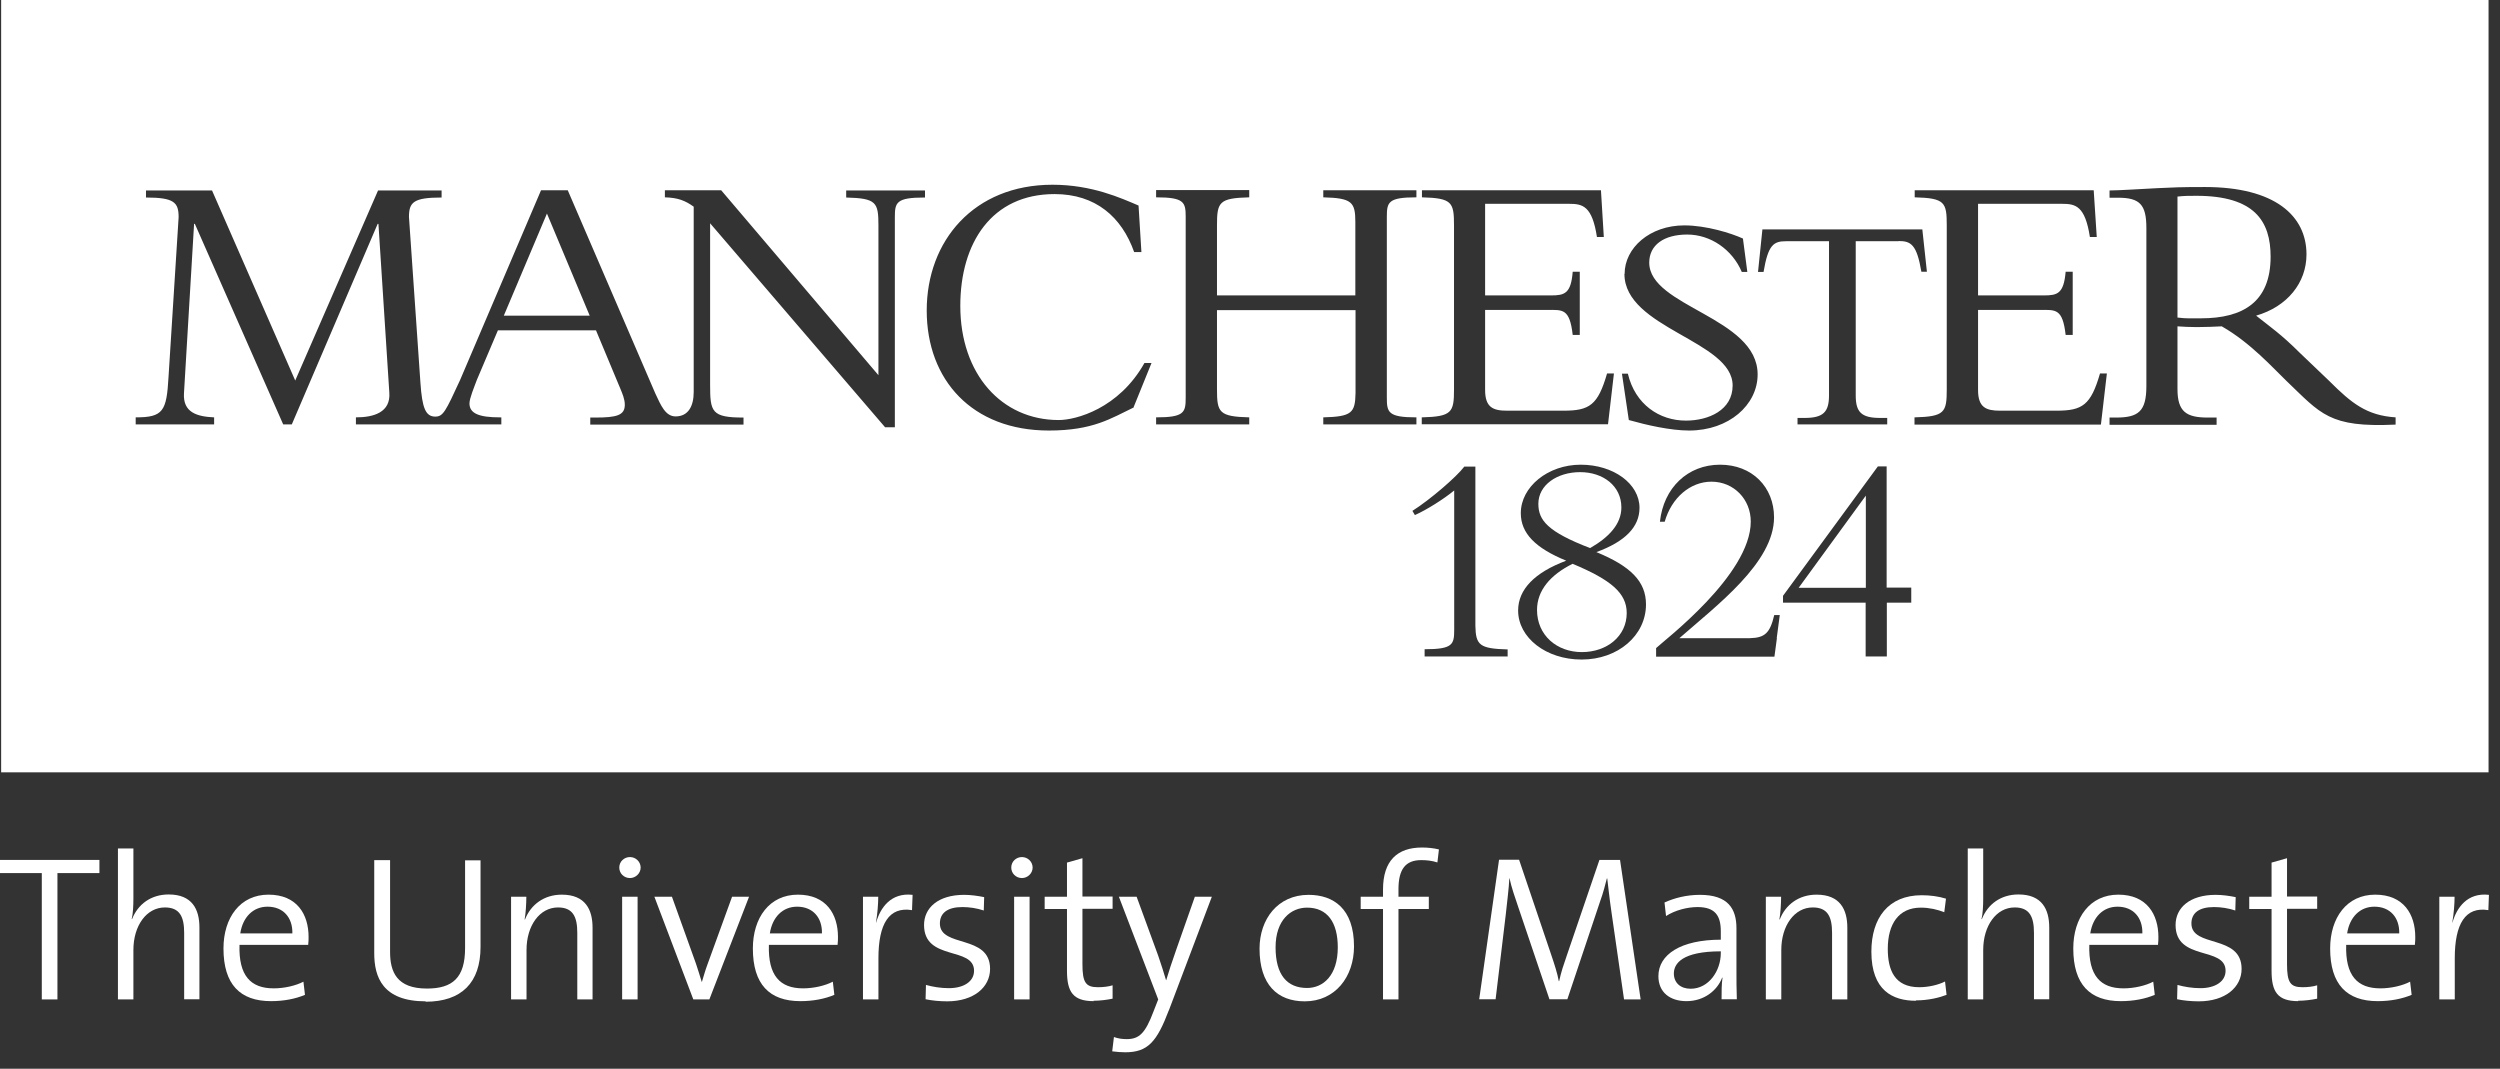 <svg width="131" height="56" viewBox="0 0 131 56" fill="none" xmlns="http://www.w3.org/2000/svg">
<rect x="0" y="0" width="131" height="56" fill="#333333" stroke="none"/>
<g clip-path="url(#clip0_164_2242)">
<path d="M84.96 26.59C84.96 25.46 84 24.74 82.8 24.74C81.6 24.74 80.61 25.41 80.61 26.4C80.61 27.26 81.09 27.86 83.32 28.72C84.28 28.17 84.96 27.48 84.96 26.59Z" fill="white"/>
<path d="M26.4 16.54H30.9L28.66 11.19L26.4 16.54Z" fill="white"/>
<path d="M97.77 30.8V25.97L94.25 30.8H97.77Z" fill="white"/>
<path d="M82.41 29.54C81.24 30.12 80.54 30.94 80.54 31.96C80.54 33.29 81.58 34.17 82.89 34.17C84.2 34.17 85.24 33.34 85.24 32.12C85.24 31.07 84.4 30.38 82.42 29.55L82.41 29.54Z" fill="white"/>
<path d="M115.09 10.26C114.72 10.26 114.46 10.26 114.1 10.3V16.64C114.57 16.7 114.87 16.68 115.33 16.68C117.53 16.68 118.98 15.83 118.98 13.45C118.98 11.6 118.15 10.26 115.09 10.26Z" fill="white"/>
<path d="M0.06 0V40.47H130.4V0H0.06ZM85.13 14.35C85.13 12.99 86.45 11.81 88.26 11.81C89.41 11.81 90.72 12.22 91.33 12.5L91.56 14.25H91.27C90.77 13.07 89.63 12.29 88.41 12.29C87.19 12.29 86.42 12.84 86.42 13.76C86.42 16.08 92.1 16.62 92.1 19.62C92.1 21.22 90.59 22.56 88.51 22.56C87.53 22.56 86.27 22.27 85.35 22.01L84.99 19.58H85.3C85.68 21.19 86.95 22.04 88.34 22.04C89.53 22.04 90.79 21.49 90.79 20.2C90.79 17.85 85.12 17.21 85.12 14.35H85.13ZM74.5 21.87C76.08 21.83 76.19 21.61 76.19 20.41V11.8C76.19 10.6 76.09 10.38 74.51 10.34V9.97H83.89L84.04 12.42H83.68C83.43 10.79 82.93 10.68 82.23 10.68H77.82V15.48H81.27C81.98 15.48 82.32 15.39 82.41 14.24H82.78V17.55H82.41C82.25 16.15 81.88 16.24 81.07 16.24H77.82V20.44C77.82 21.35 78.24 21.52 78.97 21.52H81.93C83.29 21.52 83.73 21.23 84.21 19.57H84.57L84.26 22.23H74.5V21.85V21.87ZM48.44 10.35C46.96 10.35 46.89 10.61 46.89 11.38V22.39H46.38L37.21 11.7V20.16C37.21 21.58 37.28 21.88 38.96 21.88V22.25H30.93V21.88H31.2C32.32 21.88 32.74 21.76 32.74 21.21C32.74 20.9 32.6 20.6 32.52 20.4L31.23 17.31H26.09L24.99 19.9C24.85 20.28 24.6 20.87 24.6 21.14C24.6 21.67 25.11 21.87 26.2 21.87H26.27V22.24H18.65V21.87C19.58 21.87 20.48 21.61 20.4 20.57L19.83 11.73H19.79L15.29 22.24H14.84L10.21 11.73H10.17L9.64 20.61C9.58 21.62 10.33 21.83 11.22 21.87V22.24H7.11V21.87C8.55 21.87 8.73 21.55 8.83 19.76L9.36 11.38C9.36 10.61 9.13 10.35 7.65 10.35V9.98H11.11L15.47 19.94L19.81 9.98H23.14V10.35C21.66 10.35 21.43 10.6 21.43 11.37L22.03 20.05C22.12 21.38 22.3 21.83 22.81 21.83C23.22 21.83 23.35 21.56 24.11 19.91L28.35 9.97H29.75L34.34 20.62C34.63 21.24 34.87 21.82 35.4 21.82C36.06 21.82 36.35 21.29 36.35 20.54V10.83C35.9 10.51 35.53 10.36 34.84 10.34V9.97H37.79L46.03 19.66V11.81C46.03 10.6 45.92 10.39 44.34 10.35V9.98H48.47V10.35H48.44ZM59.41 21.35C58.23 21.91 57.29 22.56 54.96 22.56C50.95 22.56 48.56 19.92 48.56 16.27C48.56 12.62 51.03 9.68 55.15 9.68C57.22 9.68 58.74 10.38 59.66 10.77L59.81 13.21H59.43C58.78 11.37 57.41 10.17 55.26 10.17C51.97 10.17 50.32 12.72 50.32 16.03C50.32 19.6 52.48 22.01 55.48 22.01C56.38 22.01 58.63 21.41 59.97 19.02H60.34L59.4 21.34L59.41 21.35ZM63.77 16.25V20.41C63.77 21.61 63.88 21.83 65.46 21.87V22.24H60.58V21.87C62.06 21.87 62.13 21.61 62.13 20.84V11.37C62.13 10.6 62.06 10.34 60.58 10.34V9.96H65.46V10.34C63.88 10.38 63.77 10.59 63.77 11.8V15.48H71.02V11.63C71.02 10.58 70.83 10.38 69.34 10.34V9.97H74.22V10.34C72.74 10.34 72.67 10.59 72.67 11.37V20.84C72.67 21.61 72.74 21.87 74.22 21.87V22.24H69.34V21.87C70.83 21.83 71.01 21.64 71.03 20.6V16.25H63.78H63.77ZM78.99 34.4H74.65V34.02C76.13 34.02 76.2 33.77 76.2 33V25.7C75.67 26.14 74.75 26.72 74.14 26.99L74.01 26.77C74.97 26.16 76.33 24.98 76.73 24.45H77.31V32.79C77.33 33.8 77.52 33.99 79 34.03V34.41L78.99 34.4ZM82.87 34.56C81.02 34.56 79.55 33.42 79.55 31.99C79.55 30.89 80.41 30 82.07 29.38C80.46 28.72 79.69 27.95 79.69 26.89C79.69 25.51 81.11 24.35 82.83 24.35C84.55 24.35 85.91 25.35 85.91 26.61C85.91 27.61 85.16 28.38 83.65 28.93C85.45 29.67 86.25 30.47 86.25 31.67C86.25 33.3 84.78 34.56 82.88 34.56H82.87ZM93.11 33.44L92.98 34.41H86.78V33.96C87.18 33.57 91.74 30.13 91.74 27.33C91.74 26.16 90.85 25.24 89.68 25.24C88.57 25.24 87.59 26.08 87.23 27.34H86.98C87.17 25.56 88.44 24.35 90.13 24.35C91.82 24.35 92.96 25.53 92.96 27.11C92.96 29.48 89.96 31.72 88 33.44H91.7C92.48 33.42 92.75 33.17 92.97 32.23H93.26L93.1 33.44H93.11ZM100.16 31.58H98.87V34.4H97.76V31.58H93.43V31.22L98.4 24.44H98.86V30.79H100.15V31.58H100.16ZM99.49 12.64H97.24V20.72C97.24 21.59 97.53 21.9 98.52 21.9H98.89V22.24H94.19V21.9H94.56C95.54 21.9 95.84 21.59 95.84 20.72V12.64H93.59C92.94 12.64 92.65 12.82 92.41 14.25H92.12L92.35 12.02H100.73L100.97 14.24H100.68C100.44 12.82 100.14 12.63 99.49 12.63V12.64ZM110.08 22.25H100.32V21.87C101.9 21.83 102.01 21.61 102.01 20.41V11.8C102.01 10.6 101.91 10.38 100.33 10.34V9.97H109.71L109.87 12.42H109.51C109.26 10.79 108.76 10.68 108.06 10.68H103.65V15.48H107.1C107.81 15.48 108.14 15.39 108.24 14.24H108.61V17.55H108.24C108.08 16.15 107.71 16.24 106.9 16.24H103.65V20.44C103.65 21.35 104.07 21.52 104.8 21.52H107.76C109.12 21.52 109.56 21.23 110.04 19.57H110.4L110.09 22.23L110.08 22.25ZM125.51 22.25C122.04 22.41 121.62 21.69 119.81 19.96C119.11 19.29 117.93 17.96 116.42 17.1C115.95 17.12 115.63 17.14 115.11 17.14C114.67 17.14 114.42 17.12 114.1 17.1V20.39C114.1 21.58 114.57 21.88 115.69 21.88H116.15V22.26H110.54V21.88H110.88C112.05 21.88 112.47 21.56 112.47 20.23V11.95C112.47 10.72 112.13 10.36 110.98 10.36H110.54V9.98C111.02 9.98 112.23 9.9 113.04 9.86C113.85 9.82 114.25 9.8 115.54 9.8C119.21 9.8 120.86 11.31 120.86 13.33C120.86 14.82 119.85 16.07 118.22 16.54C118.95 17.12 119.55 17.53 120.48 18.46L122.05 19.96C123.22 21.13 124.01 21.77 125.53 21.87V22.25H125.51Z" fill="white"/>
<path d="M3.01 45.75V52.37H2.19V45.75H0V45.06H5.21V45.75H3.01Z" fill="white"/>
<path d="M9.65 52.37V48.88C9.65 48.04 9.42 47.55 8.64 47.55C7.68 47.55 6.99 48.5 6.99 49.78V52.37H6.18V44.46H6.99V47.09C6.99 47.45 6.97 47.89 6.9 48.16H6.92C7.23 47.38 7.91 46.87 8.84 46.87C10.07 46.87 10.45 47.65 10.45 48.6V52.36H9.64L9.65 52.37Z" fill="white"/>
<path d="M16.15 49.51H12.55C12.5 51.12 13.13 51.79 14.34 51.79C14.9 51.79 15.5 51.65 15.9 51.44L15.98 52.13C15.48 52.34 14.88 52.46 14.2 52.46C12.58 52.46 11.71 51.58 11.71 49.7C11.71 48.09 12.58 46.88 14.07 46.88C15.56 46.88 16.17 47.91 16.17 49.1C16.17 49.2 16.17 49.34 16.15 49.5V49.51ZM14.02 47.51C13.26 47.51 12.72 48.06 12.59 48.91H15.32C15.34 48.08 14.84 47.51 14.02 47.51Z" fill="white"/>
<path d="M22.31 52.47C20.05 52.47 19.61 51.2 19.61 49.95V45.07H20.44V49.88C20.44 50.93 20.79 51.8 22.37 51.8C23.71 51.8 24.37 51.24 24.37 49.68V45.08H25.18V49.62C25.18 51.49 24.19 52.49 22.3 52.49L22.31 52.47Z" fill="white"/>
<path d="M30.25 52.37V48.88C30.25 48.04 30.02 47.55 29.24 47.55C28.28 47.55 27.59 48.5 27.59 49.78V52.37H26.78V46.99H27.58C27.58 47.34 27.55 47.86 27.49 48.18H27.51C27.81 47.41 28.5 46.88 29.44 46.88C30.67 46.88 31.05 47.66 31.05 48.61V52.37H30.24H30.25Z" fill="white"/>
<path d="M33.01 46.01C32.7 46.01 32.45 45.77 32.45 45.46C32.45 45.15 32.7 44.91 33.01 44.91C33.32 44.91 33.57 45.16 33.57 45.46C33.57 45.76 33.31 46.01 33.01 46.01ZM32.6 52.37V46.99H33.41V52.37H32.6Z" fill="white"/>
<path d="M37.17 52.37H36.33L34.29 46.99H35.21L36.47 50.5C36.58 50.84 36.68 51.14 36.77 51.45H36.78C36.87 51.16 36.96 50.83 37.07 50.54L38.36 46.99H39.25L37.17 52.37Z" fill="white"/>
<path d="M43.89 49.51H40.29C40.24 51.12 40.87 51.79 42.08 51.79C42.64 51.79 43.24 51.65 43.64 51.44L43.72 52.13C43.22 52.34 42.62 52.46 41.94 52.46C40.32 52.46 39.45 51.58 39.45 49.7C39.45 48.09 40.32 46.88 41.81 46.88C43.3 46.88 43.91 47.91 43.91 49.1C43.91 49.2 43.91 49.34 43.89 49.5V49.51ZM41.77 47.51C41.01 47.51 40.47 48.06 40.34 48.91H43.07C43.09 48.08 42.59 47.51 41.77 47.51Z" fill="white"/>
<path d="M47.78 47.69C46.59 47.5 46.03 48.4 46.03 50.21V52.37H45.22V46.99H46.02C46.02 47.35 45.98 47.88 45.9 48.34H45.91C46.13 47.56 46.69 46.76 47.82 46.89L47.79 47.69H47.78Z" fill="white"/>
<path d="M49.64 52.47C49.24 52.47 48.83 52.43 48.5 52.36L48.52 51.61C48.87 51.71 49.3 51.78 49.72 51.78C50.5 51.78 51.04 51.43 51.04 50.87C51.04 49.57 48.42 50.38 48.42 48.47C48.42 47.57 49.16 46.89 50.52 46.89C50.86 46.89 51.23 46.94 51.57 47.01L51.55 47.71C51.19 47.59 50.8 47.53 50.43 47.53C49.64 47.53 49.25 47.85 49.25 48.39C49.25 49.68 51.88 48.94 51.88 50.77C51.88 51.72 51.04 52.47 49.63 52.47H49.64Z" fill="white"/>
<path d="M53.55 46.01C53.24 46.01 52.99 45.77 52.99 45.46C52.99 45.15 53.24 44.91 53.55 44.91C53.86 44.91 54.11 45.16 54.11 45.46C54.11 45.76 53.85 46.01 53.55 46.01ZM53.14 52.37V46.99H53.95V52.37H53.14Z" fill="white"/>
<path d="M57.31 52.46C56.23 52.46 55.91 51.98 55.91 50.87V47.63H54.74V46.99H55.91V45.2L56.72 44.97V46.98H58.3V47.62H56.72V50.52C56.72 51.48 56.89 51.73 57.53 51.73C57.8 51.73 58.08 51.7 58.3 51.63V52.33C58.02 52.39 57.64 52.44 57.3 52.44L57.31 52.46Z" fill="white"/>
<path d="M61.25 52.93C60.62 54.59 60.15 55.14 58.96 55.14C58.77 55.14 58.49 55.12 58.28 55.09L58.37 54.34C58.59 54.42 58.8 54.45 59.04 54.45C59.69 54.45 60.01 54.15 60.44 53.01L60.69 52.37L58.63 46.99H59.56L60.69 50.08C60.86 50.57 60.98 50.96 61.1 51.36H61.11C61.21 51.01 61.43 50.34 61.65 49.72L62.61 46.99H63.5L61.25 52.94V52.93Z" fill="white"/>
<path d="M68.37 52.47C66.93 52.47 66 51.59 66 49.71C66 48.17 66.95 46.89 68.57 46.89C69.88 46.89 70.95 47.62 70.95 49.59C70.95 51.19 69.96 52.47 68.37 52.47ZM68.49 47.56C67.65 47.56 66.84 48.2 66.84 49.64C66.84 51.08 67.44 51.77 68.49 51.77C69.33 51.77 70.1 51.12 70.1 49.64C70.1 48.34 69.56 47.56 68.49 47.56Z" fill="white"/>
<path d="M75.31 45.19C75.04 45.1 74.75 45.07 74.47 45.07C73.65 45.07 73.28 45.55 73.28 46.59V46.99H74.87V47.63H73.28V52.37H72.47V47.63H71.3V46.99H72.47V46.61C72.47 45.1 73.22 44.41 74.51 44.41C74.81 44.41 75.11 44.44 75.4 44.51L75.32 45.19H75.31Z" fill="white"/>
<path d="M85.1 52.37L84.45 47.86C84.32 46.97 84.27 46.43 84.22 46.03H84.2C84.12 46.33 84.02 46.76 83.84 47.25L82.13 52.36H81.19L79.57 47.57C79.39 47.04 79.19 46.47 79.1 46.02H79.09C79.06 46.6 78.98 47.19 78.9 47.94L78.37 52.36H77.51L78.55 45.05H79.6L81.27 49.99C81.45 50.52 81.61 51.01 81.68 51.41H81.7C81.81 50.91 81.92 50.59 82.1 50.07L83.81 45.06H84.89L85.97 52.37H85.09H85.1Z" fill="white"/>
<path d="M90.21 52.37C90.21 51.96 90.21 51.55 90.26 51.23H90.24C89.98 51.91 89.29 52.46 88.37 52.46C87.51 52.46 86.9 52 86.9 51.15C86.9 50.02 88.07 49.24 90.17 49.24V48.8C90.17 47.99 89.88 47.53 88.95 47.53C88.43 47.53 87.78 47.69 87.3 48L87.22 47.29C87.73 47.06 88.36 46.89 89.08 46.89C90.56 46.89 90.99 47.63 90.99 48.64V50.75C90.99 51.28 90.99 51.89 91.01 52.36H90.21V52.37ZM90.17 49.85C88.15 49.85 87.71 50.49 87.71 51.01C87.71 51.5 88.06 51.81 88.59 51.81C89.54 51.81 90.17 50.87 90.17 49.94V49.85Z" fill="white"/>
<path d="M96 52.37V48.88C96 48.04 95.77 47.55 94.99 47.55C94.03 47.55 93.34 48.5 93.34 49.78V52.37H92.53V46.99H93.33C93.33 47.34 93.3 47.86 93.24 48.18H93.26C93.56 47.41 94.25 46.88 95.19 46.88C96.42 46.88 96.8 47.66 96.8 48.61V52.37H95.99H96Z" fill="white"/>
<path d="M100.39 52.44C99.19 52.44 98.06 51.91 98.06 49.87C98.06 48.1 98.95 46.91 100.7 46.91C101.14 46.91 101.59 46.97 101.97 47.09L101.88 47.8C101.52 47.66 101.1 47.56 100.65 47.56C99.49 47.56 98.92 48.42 98.92 49.72C98.92 50.82 99.27 51.73 100.57 51.73C101.05 51.73 101.57 51.61 101.92 51.43L102 52.13C101.64 52.27 101.06 52.42 100.4 52.42L100.39 52.44Z" fill="white"/>
<path d="M106.58 52.37V48.88C106.58 48.04 106.35 47.55 105.57 47.55C104.61 47.55 103.92 48.5 103.92 49.78V52.37H103.11V44.46H103.92V47.09C103.92 47.45 103.9 47.89 103.83 48.16H103.85C104.16 47.38 104.84 46.87 105.77 46.87C107 46.87 107.38 47.65 107.38 48.6V52.36H106.57L106.58 52.37Z" fill="white"/>
<path d="M113.08 49.51H109.48C109.43 51.12 110.06 51.79 111.27 51.79C111.83 51.79 112.43 51.65 112.83 51.44L112.91 52.13C112.41 52.34 111.81 52.46 111.13 52.46C109.51 52.46 108.64 51.58 108.64 49.7C108.64 48.09 109.51 46.88 111 46.88C112.49 46.88 113.1 47.91 113.1 49.1C113.1 49.2 113.1 49.34 113.08 49.5V49.51ZM110.96 47.51C110.2 47.51 109.66 48.06 109.53 48.91H112.26C112.28 48.08 111.78 47.51 110.96 47.51Z" fill="white"/>
<path d="M115.22 52.47C114.82 52.47 114.41 52.43 114.08 52.36L114.1 51.61C114.45 51.71 114.88 51.78 115.3 51.78C116.08 51.78 116.62 51.43 116.62 50.87C116.62 49.57 114 50.38 114 48.47C114 47.57 114.74 46.89 116.1 46.89C116.44 46.89 116.81 46.94 117.15 47.01L117.13 47.71C116.77 47.59 116.38 47.53 116.01 47.53C115.22 47.53 114.83 47.85 114.83 48.39C114.83 49.68 117.46 48.94 117.46 50.77C117.46 51.72 116.62 52.47 115.21 52.47H115.22Z" fill="white"/>
<path d="M120.43 52.46C119.35 52.46 119.03 51.98 119.03 50.87V47.63H117.86V46.99H119.03V45.2L119.84 44.97V46.98H121.42V47.62H119.84V50.52C119.84 51.48 120.01 51.73 120.65 51.73C120.92 51.73 121.2 51.7 121.42 51.63V52.33C121.14 52.39 120.76 52.44 120.42 52.44L120.43 52.46Z" fill="white"/>
<path d="M126.54 49.51H122.94C122.89 51.12 123.52 51.79 124.73 51.79C125.29 51.79 125.89 51.65 126.29 51.44L126.37 52.13C125.87 52.34 125.27 52.46 124.59 52.46C122.97 52.46 122.1 51.58 122.1 49.7C122.1 48.09 122.97 46.88 124.46 46.88C125.95 46.88 126.56 47.91 126.56 49.1C126.56 49.2 126.56 49.34 126.54 49.5V49.51ZM124.42 47.51C123.66 47.51 123.12 48.06 122.99 48.91H125.72C125.74 48.08 125.24 47.51 124.42 47.51Z" fill="white"/>
<path d="M130.38 47.69C129.19 47.5 128.63 48.4 128.63 50.21V52.37H127.82V46.99H128.62C128.62 47.35 128.58 47.88 128.5 48.34H128.51C128.73 47.56 129.29 46.76 130.42 46.89L130.39 47.69H130.38Z" fill="white"/>
</g>
<defs>
<clipPath id="clip0_164_2242">
<rect width="130.41" height="55.14" fill="white"/>
</clipPath>
</defs>
</svg>
